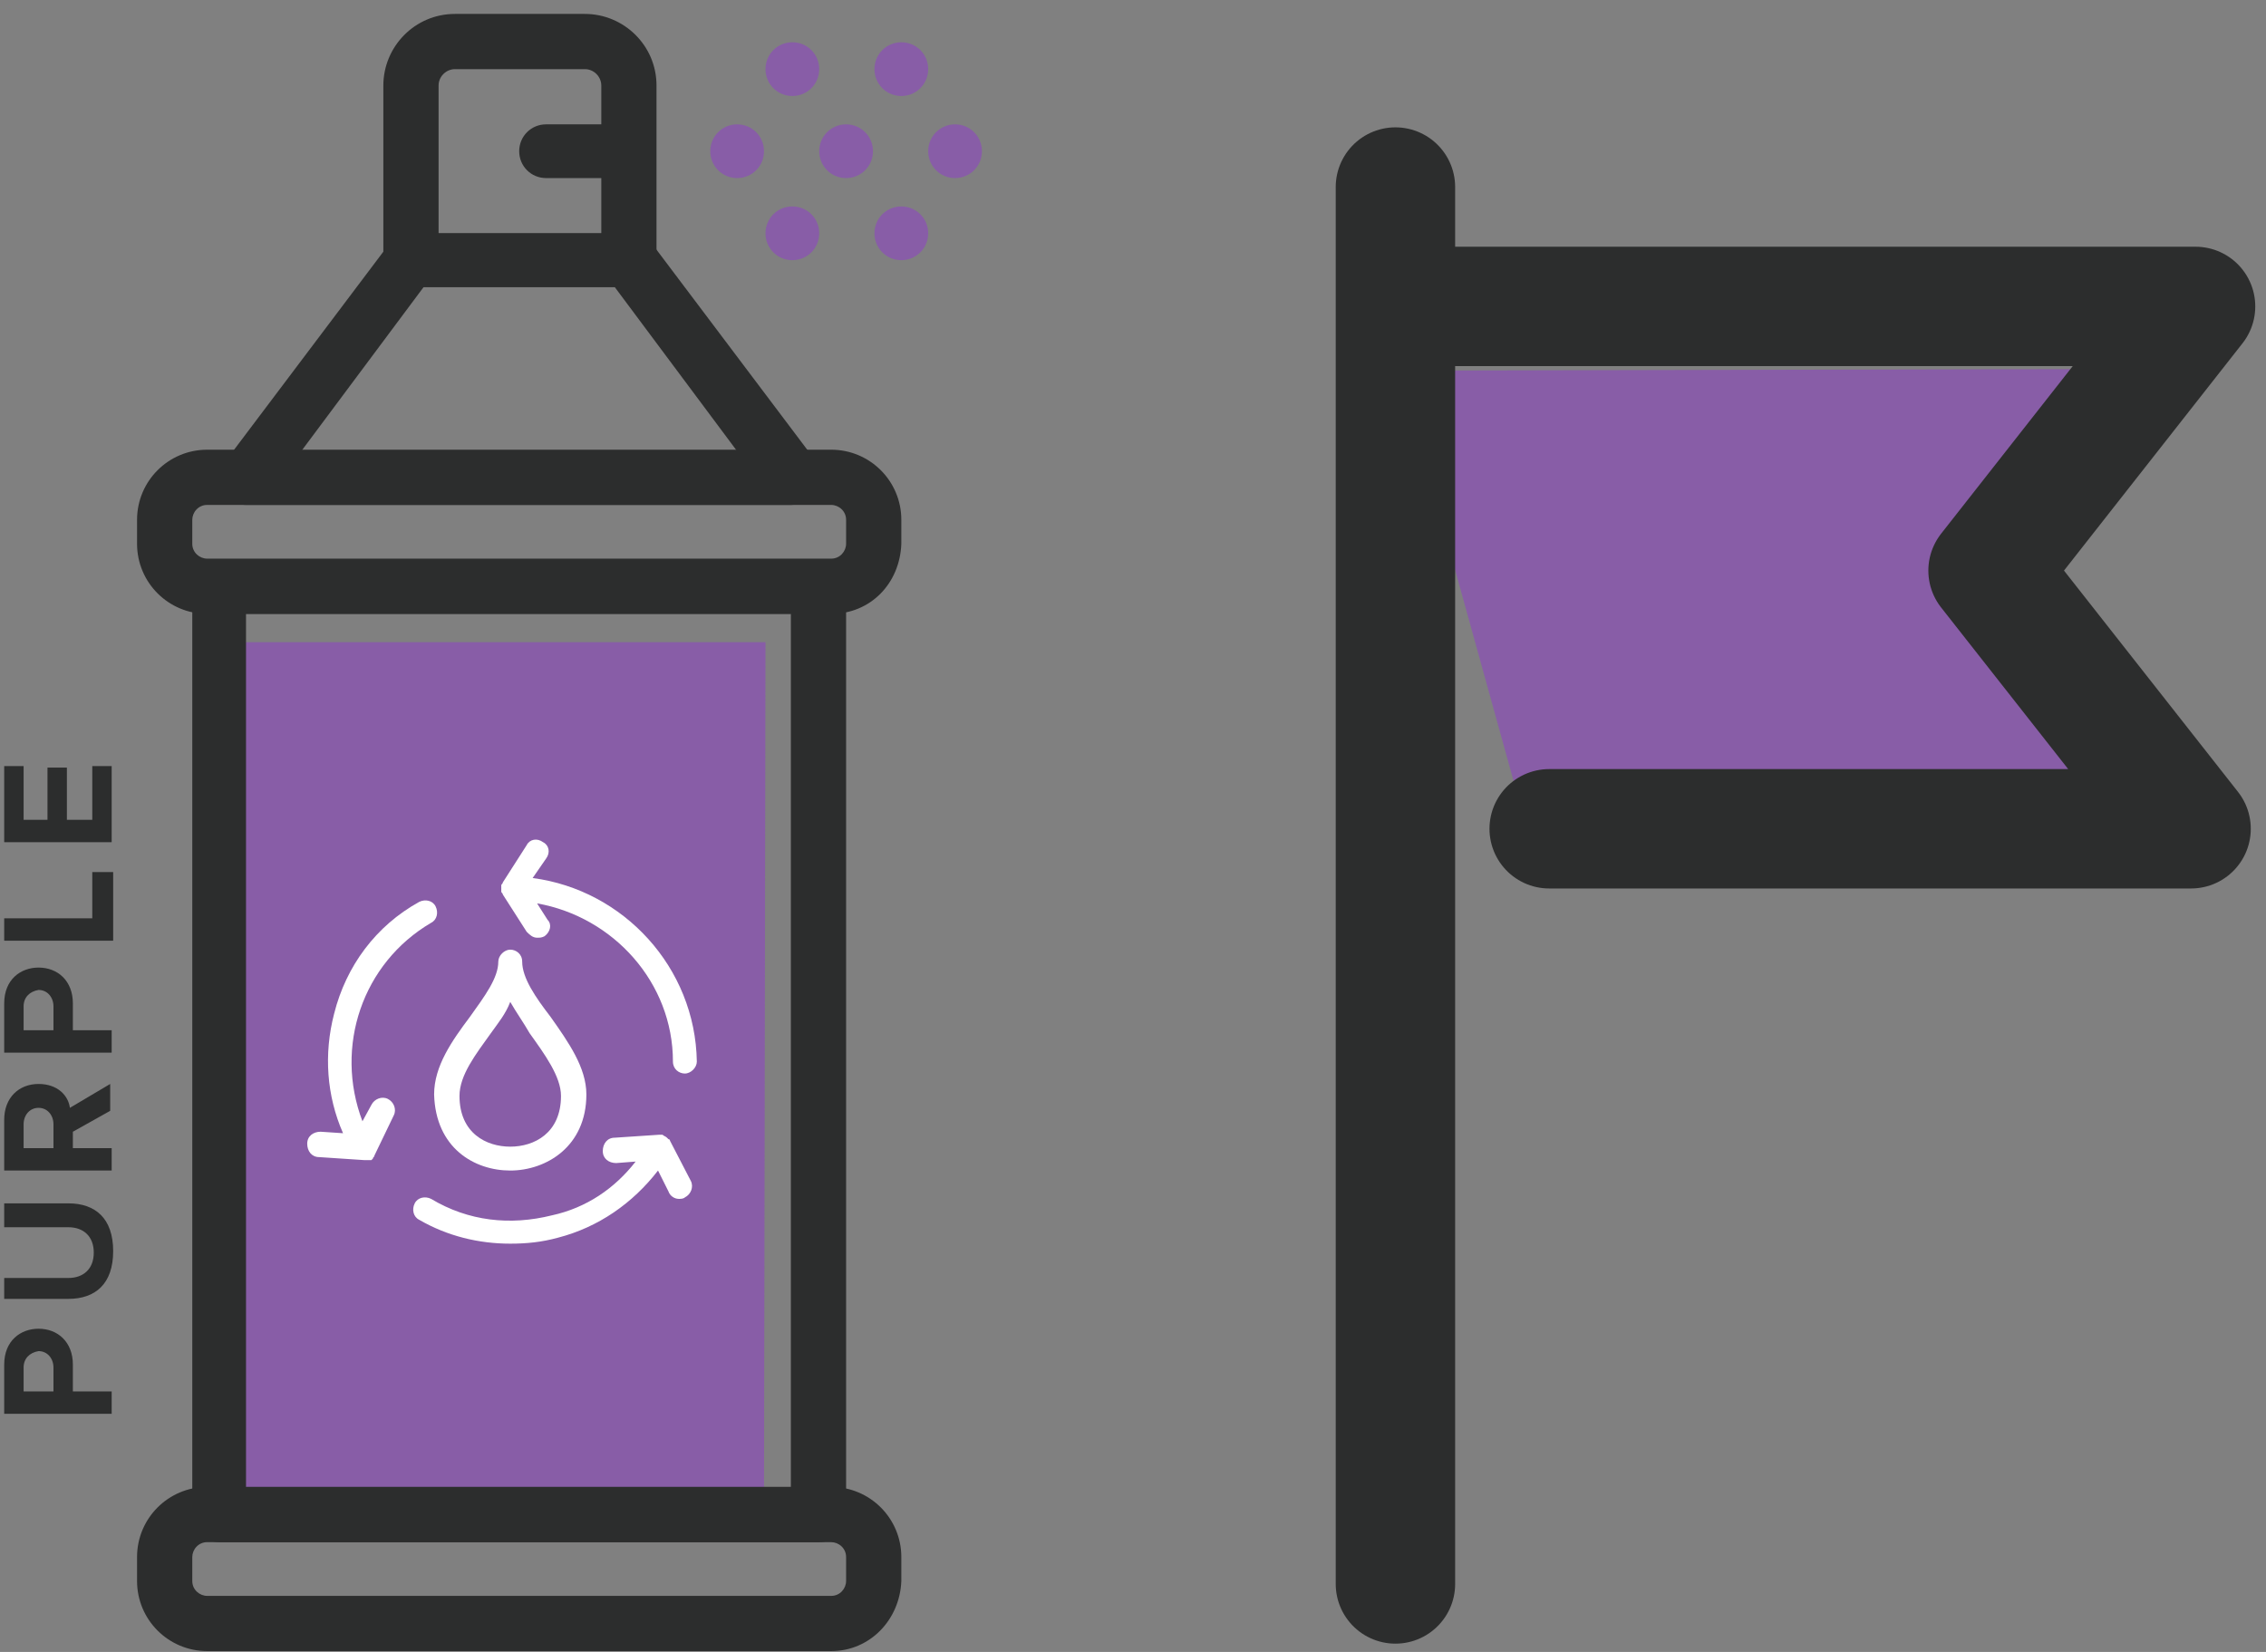 <svg width="144" height="105" viewBox="0 0 144 105" fill="none" xmlns="http://www.w3.org/2000/svg">
<rect x="0" y="0" width="144" height="105" fill="#808080" stroke="none"/>
<path fill-rule="evenodd" clip-rule="evenodd" d="M13.168 40.821H48.646L48.551 95.556L14.117 95.082" fill="#885DA7"/>
<path fill-rule="evenodd" clip-rule="evenodd" d="M88.962 23.556L132.788 23.461L124.914 36.457L139.238 52.015L97.025 52.679" fill="#885DA7"/>
<path fill-rule="evenodd" clip-rule="evenodd" d="M13.168 98.023C12.598 98.023 12.219 98.497 12.219 98.971V100.489C12.219 101.058 12.693 101.438 13.168 101.438H52.819C53.389 101.438 53.768 100.963 53.768 100.489V98.971C53.768 98.402 53.294 98.023 52.819 98.023H13.168ZM52.819 104.947H13.168C10.701 104.947 8.709 102.955 8.709 100.489V98.971C8.709 96.505 10.701 94.513 13.168 94.513H52.819C55.286 94.513 57.278 96.505 57.278 98.971V100.489C57.183 102.955 55.286 104.947 52.819 104.947Z" fill="#2C2D2D"/>
<path fill-rule="evenodd" clip-rule="evenodd" d="M13.168 32.094C12.598 32.094 12.219 32.569 12.219 33.043V34.561C12.219 35.13 12.693 35.509 13.168 35.509H52.819C53.389 35.509 53.768 35.035 53.768 34.561V33.043C53.768 32.474 53.294 32.094 52.819 32.094H13.168ZM52.819 39.019H13.168C10.701 39.019 8.709 37.027 8.709 34.561V33.043C8.709 30.577 10.701 28.584 13.168 28.584H52.819C55.286 28.584 57.278 30.577 57.278 33.043V34.561C57.183 37.122 55.286 39.019 52.819 39.019Z" fill="#2C2D2D"/>
<path fill-rule="evenodd" clip-rule="evenodd" d="M15.634 94.513H50.258V39.019H15.634V94.513ZM52.061 98.023H13.927C12.978 98.023 12.219 97.264 12.219 96.316V37.407C12.219 36.458 12.978 35.699 13.927 35.699H52.061C53.01 35.699 53.768 36.458 53.768 37.407V96.316C53.768 97.169 53.01 98.023 52.061 98.023Z" fill="#2C2D2D"/>
<path fill-rule="evenodd" clip-rule="evenodd" d="M19.143 28.679H46.843L39.064 18.245H26.922L19.143 28.679ZM50.258 32.094H15.633C14.969 32.094 14.4 31.715 14.116 31.146C13.831 30.576 13.926 29.818 14.305 29.343L24.74 15.494C25.025 15.019 25.594 14.83 26.163 14.83H40.013C40.582 14.83 41.056 15.114 41.436 15.494L51.87 29.343C52.25 29.913 52.345 30.576 52.06 31.146C51.586 31.81 50.922 32.094 50.258 32.094Z" fill="#2C2D2D"/>
<path fill-rule="evenodd" clip-rule="evenodd" d="M27.776 14.829H38.211V5.438C38.211 4.869 37.736 4.395 37.167 4.395H28.914C28.345 4.395 27.871 4.869 27.871 5.438V14.829H27.776ZM39.918 18.244H26.068C25.12 18.244 24.361 17.485 24.361 16.537V5.438C24.361 2.972 26.353 0.885 28.914 0.885H37.167C39.633 0.885 41.72 2.877 41.72 5.438V16.537C41.626 17.485 40.867 18.244 39.918 18.244Z" fill="#2C2D2D"/>
<path fill-rule="evenodd" clip-rule="evenodd" d="M39.919 11.319H34.701C33.752 11.319 32.994 10.56 32.994 9.612C32.994 8.663 33.752 7.904 34.701 7.904H39.919C40.867 7.904 41.626 8.663 41.626 9.612C41.626 10.56 40.867 11.319 39.919 11.319Z" fill="#2C2D2D"/>
<path fill-rule="evenodd" clip-rule="evenodd" d="M48.551 9.612C48.551 10.56 47.792 11.319 46.843 11.319C45.895 11.319 45.136 10.56 45.136 9.612C45.136 8.663 45.895 7.904 46.843 7.904C47.792 7.904 48.551 8.663 48.551 9.612Z" fill="#885DA7"/>
<path fill-rule="evenodd" clip-rule="evenodd" d="M55.476 9.612C55.476 10.56 54.717 11.319 53.768 11.319C52.819 11.319 52.06 10.56 52.06 9.612C52.06 8.663 52.819 7.904 53.768 7.904C54.717 7.904 55.476 8.663 55.476 9.612Z" fill="#885DA7"/>
<path fill-rule="evenodd" clip-rule="evenodd" d="M52.06 4.394C52.06 5.343 51.302 6.102 50.353 6.102C49.404 6.102 48.645 5.343 48.645 4.394C48.645 3.446 49.404 2.687 50.353 2.687C51.302 2.687 52.06 3.446 52.06 4.394Z" fill="#885DA7"/>
<path fill-rule="evenodd" clip-rule="evenodd" d="M58.985 4.394C58.985 5.343 58.226 6.102 57.278 6.102C56.329 6.102 55.57 5.343 55.57 4.394C55.57 3.446 56.329 2.687 57.278 2.687C58.226 2.687 58.985 3.446 58.985 4.394Z" fill="#885DA7"/>
<path fill-rule="evenodd" clip-rule="evenodd" d="M52.06 14.829C52.06 15.778 51.302 16.537 50.353 16.537C49.404 16.537 48.645 15.778 48.645 14.829C48.645 13.88 49.404 13.122 50.353 13.122C51.302 13.122 52.06 13.88 52.06 14.829Z" fill="#885DA7"/>
<path fill-rule="evenodd" clip-rule="evenodd" d="M58.985 14.829C58.985 15.778 58.226 16.537 57.278 16.537C56.329 16.537 55.57 15.778 55.57 14.829C55.57 13.88 56.329 13.122 57.278 13.122C58.226 13.122 58.985 13.88 58.985 14.829Z" fill="#885DA7"/>
<path fill-rule="evenodd" clip-rule="evenodd" d="M62.4 9.612C62.4 10.56 61.642 11.319 60.693 11.319C59.744 11.319 58.985 10.56 58.985 9.612C58.985 8.663 59.744 7.904 60.693 7.904C61.642 7.904 62.4 8.663 62.4 9.612Z" fill="#885DA7"/>
<path d="M88.677 11.889V100.679" stroke="#2C2D2D" stroke-width="7.589" stroke-miterlimit="10" stroke-linecap="round" stroke-linejoin="round"/>
<path d="M90.195 19.477H139.523L126.337 36.268L139.238 52.679H98.448" stroke="#2C2D2D" stroke-width="7.589" stroke-miterlimit="10" stroke-linecap="round" stroke-linejoin="round"/>
<path d="M0.267 89.959V86.734C0.267 85.216 1.311 84.457 2.449 84.457C3.682 84.457 4.631 85.311 4.631 86.734V88.441H7.097V89.864H0.267V89.959ZM1.5 86.923V88.441H3.398V86.923C3.398 86.354 3.018 85.88 2.449 85.88C1.88 85.975 1.5 86.354 1.5 86.923Z" fill="#2C2D2D"/>
<path d="M0.267 82.749V81.231H4.346C5.295 81.231 5.959 80.662 5.959 79.619C5.959 78.575 5.295 78.006 4.346 78.006H0.267V76.488H4.346C6.054 76.488 7.192 77.437 7.192 79.524C7.192 81.611 6.054 82.559 4.346 82.559H0.267V82.749Z" fill="#2C2D2D"/>
<path d="M4.631 71.935V72.978H7.097V74.401H0.267V71.176C0.267 69.753 1.216 68.899 2.449 68.899C3.682 68.899 4.346 69.658 4.441 70.417L7.002 68.899V70.607L4.631 71.935ZM1.5 71.461V72.978H3.398V71.461C3.398 70.891 3.018 70.417 2.449 70.417C1.88 70.417 1.5 70.891 1.5 71.461Z" fill="#2C2D2D"/>
<path d="M0.267 67.002V63.777C0.267 62.259 1.311 61.501 2.449 61.501C3.682 61.501 4.631 62.354 4.631 63.777V65.485H7.097V66.908H0.267V67.002ZM1.5 63.967V65.485H3.398V63.967C3.398 63.398 3.018 62.923 2.449 62.923C1.88 63.018 1.5 63.398 1.5 63.967Z" fill="#2C2D2D"/>
<path d="M0.267 59.793V58.37H5.864V55.43H7.192V59.793H0.267Z" fill="#2C2D2D"/>
<path d="M0.267 53.532V48.694H1.5V52.109H3.018V48.789H4.251V52.109H5.864V48.694H7.097V53.532H0.267Z" fill="#2C2D2D"/>
<path d="M32.425 74.402C34.702 74.402 37.263 72.884 37.263 69.564C37.263 67.856 36.124 66.244 34.986 64.631C34.038 63.398 33.184 62.165 33.184 61.121C33.184 60.647 32.804 60.362 32.425 60.362C32.045 60.362 31.666 60.742 31.666 61.121C31.666 62.165 30.812 63.303 29.864 64.631C28.725 66.149 27.587 67.761 27.587 69.564C27.682 72.979 30.148 74.402 32.425 74.402ZM31.192 65.675C31.666 65.01 32.14 64.441 32.425 63.682C32.804 64.347 33.279 65.01 33.658 65.675C34.607 67.003 35.65 68.425 35.65 69.659C35.65 72.03 33.943 72.884 32.425 72.884C30.907 72.884 29.2 72.03 29.2 69.659C29.2 68.331 30.243 67.003 31.192 65.675Z" fill="white"/>
<path d="M33.848 55.809L34.701 54.576C34.986 54.196 34.891 53.722 34.512 53.532C34.132 53.248 33.658 53.343 33.468 53.722L31.95 56.093C31.95 56.188 31.855 56.188 31.855 56.283C31.855 56.378 31.855 56.378 31.855 56.473C31.855 56.568 31.855 56.568 31.855 56.663C31.855 56.758 31.95 56.757 31.95 56.852L33.468 59.224C33.658 59.414 33.847 59.603 34.132 59.603C34.322 59.603 34.417 59.603 34.606 59.508C34.986 59.224 35.081 58.749 34.796 58.465L34.132 57.422C38.97 58.275 42.764 62.449 42.764 67.477C42.764 67.951 43.144 68.236 43.523 68.236C43.903 68.236 44.282 67.856 44.282 67.477C44.187 61.501 39.634 56.568 33.848 55.809Z" fill="white"/>
<path d="M27.397 58.655C27.776 58.465 27.871 57.991 27.681 57.611C27.492 57.232 27.017 57.137 26.638 57.327C23.887 58.845 21.99 61.406 21.231 64.441C20.567 67.003 20.757 69.659 21.8 72.03L20.377 71.935C19.903 71.935 19.523 72.22 19.523 72.694C19.523 73.169 19.808 73.548 20.282 73.548L23.128 73.738C23.128 73.738 23.128 73.738 23.223 73.738C23.318 73.738 23.318 73.738 23.413 73.738H23.508H23.602L23.697 73.643C23.697 73.548 23.792 73.548 23.792 73.453L25.025 70.892C25.215 70.513 25.025 70.038 24.646 69.849C24.267 69.659 23.792 69.849 23.602 70.228L23.033 71.271C21.231 66.528 23.033 61.216 27.397 58.655Z" fill="white"/>
<path d="M42.575 72.504C42.575 72.504 42.575 72.41 42.48 72.41L42.385 72.315C42.29 72.22 42.196 72.22 42.101 72.125H42.006H41.911L39.065 72.315C38.591 72.315 38.306 72.694 38.306 73.168C38.306 73.643 38.686 73.927 39.16 73.927L40.393 73.832C39.065 75.54 37.263 76.773 35.081 77.248C32.425 77.912 29.769 77.627 27.397 76.204C27.018 76.014 26.543 76.109 26.354 76.489C26.164 76.868 26.259 77.342 26.638 77.532C28.441 78.576 30.433 79.05 32.425 79.05C33.468 79.05 34.417 78.955 35.46 78.67C38.022 78.006 40.203 76.489 41.816 74.402L42.48 75.73C42.575 76.014 42.859 76.204 43.144 76.204C43.239 76.204 43.429 76.204 43.523 76.109C43.903 75.919 44.093 75.445 43.903 75.066L42.575 72.504Z" fill="white"/>
</svg>

